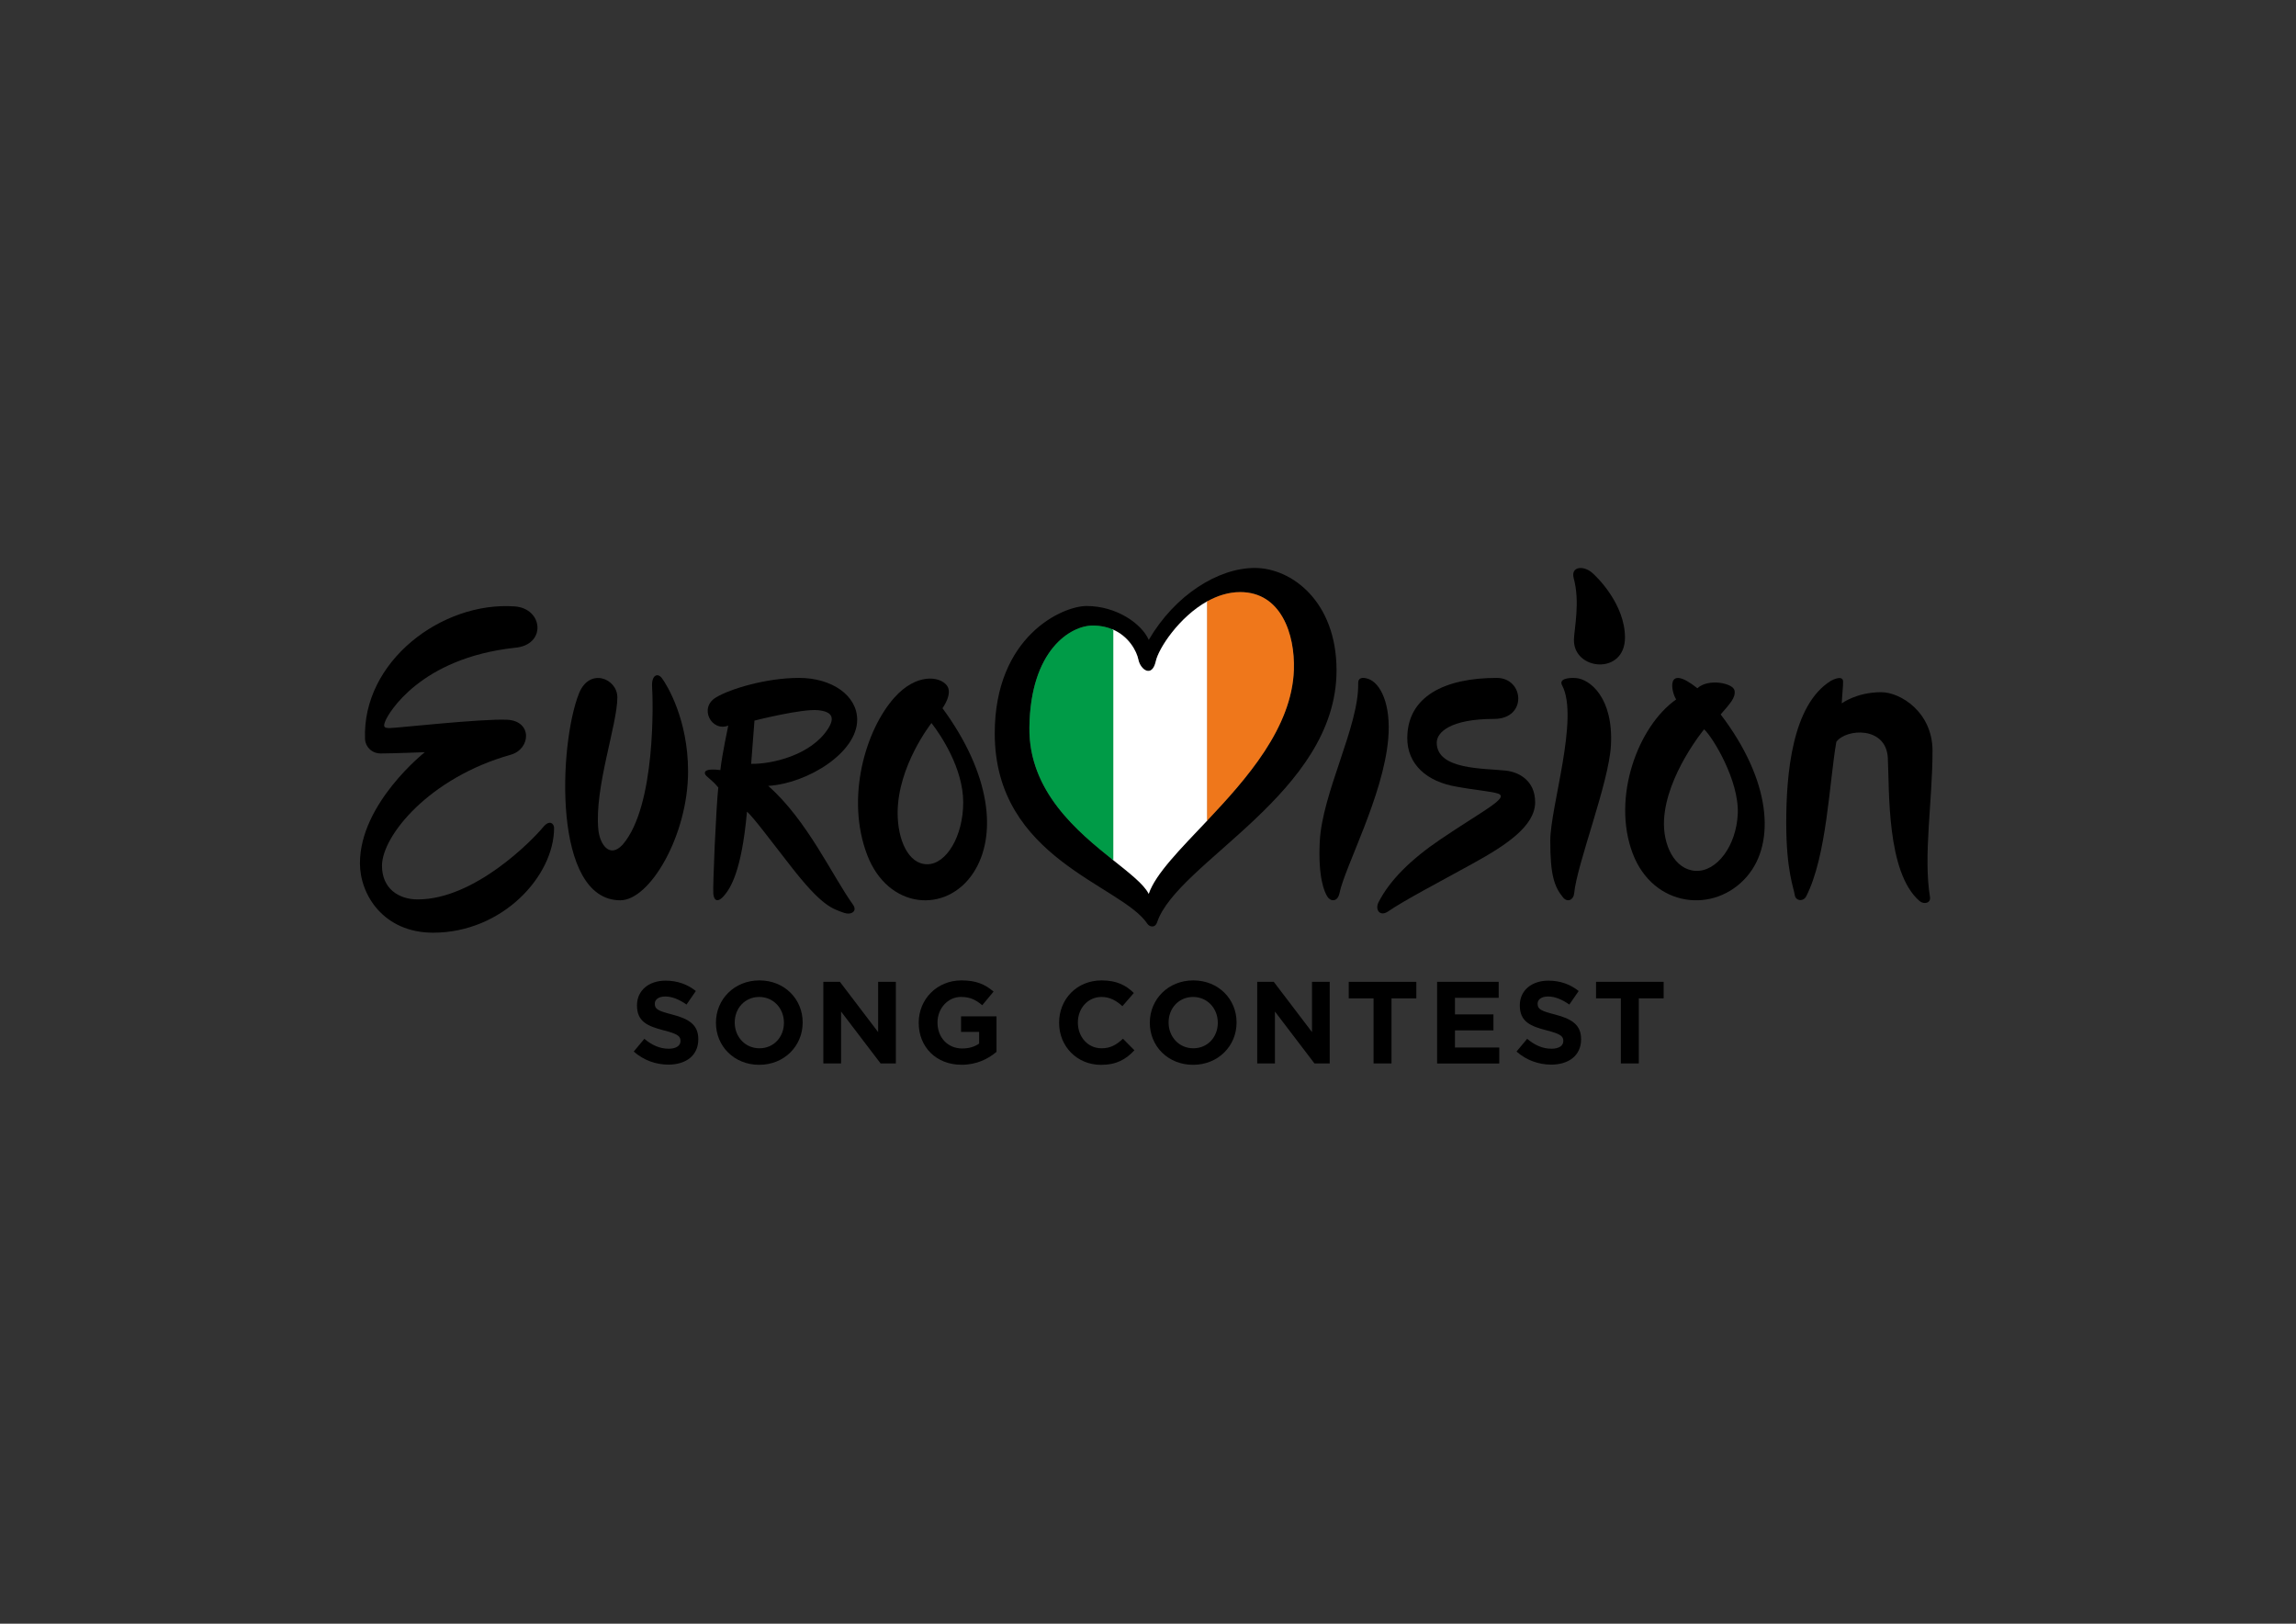 <?xml version="1.0" encoding="UTF-8"?> <svg xmlns="http://www.w3.org/2000/svg" xmlns:xlink="http://www.w3.org/1999/xlink" version="1.0" id="logo" x="0px" y="0px" viewBox="0 0 841.89 595.28" style="enable-background:new 0 0 841.89 595.28;" xml:space="preserve"><rect x="0" y="0" width="841.89" height="595.28" fill="#333333" stroke="none"/> <style type="text/css"> .st0{fill:#FFFFFF;} .st1{fill:#009B47;} .st2{fill:#EF771B;} </style> <path d="M630.93,261.92c3.32-3.86,5.59-6.12,5.08-8.79c-0.51-2.68-9.58-4.54-13.62-0.81c-11.94-9.48-9.5,1.62-7.77,4.1 c-14.11,9.92-23.65,36.03-15.97,56.41c7.51,19.92,30.15,22.38,42.02,8.38C651.19,308.8,649.31,286.02,630.93,261.92 M621.75,319.27 c-7.71-0.39-12.12-9.52-11.58-18.85c0.95-16.44,14.69-33.04,14.69-33.04c3.21,2.93,12.86,18.8,12.34,30.94 C636.68,310.18,629.46,319.66,621.75,319.27z"></path> <g> <path d="M232.38,385.51l3.89-4.66c2.69,2.22,5.51,3.63,8.93,3.63c2.69,0,4.32-1.07,4.32-2.82v-0.09c0-1.67-1.03-2.52-6.03-3.8 c-6.03-1.54-9.92-3.21-9.92-9.15v-0.08c0-5.43,4.36-9.02,10.47-9.02c4.36,0,8.08,1.37,11.11,3.8l-3.42,4.96 c-2.65-1.84-5.26-2.95-7.78-2.95c-2.52,0-3.85,1.15-3.85,2.61v0.09c0,1.97,1.28,2.61,6.46,3.93c6.07,1.58,9.49,3.76,9.49,8.98v0.09 c0,5.94-4.53,9.28-10.99,9.28C240.54,390.3,235.97,388.72,232.38,385.51z"></path> <path d="M262.52,375v-0.09c0-8.51,6.71-15.48,15.94-15.48c9.23,0,15.86,6.88,15.86,15.39v0.09c0,8.51-6.71,15.47-15.94,15.47 C269.15,390.38,262.52,383.5,262.52,375z M287.45,375v-0.09c0-5.13-3.76-9.41-9.06-9.41c-5.3,0-8.98,4.19-8.98,9.32v0.09 c0,5.13,3.76,9.41,9.06,9.41C283.77,384.32,287.45,380.13,287.45,375z"></path> <path d="M301.9,359.95h6.07l14.02,18.43v-18.43h6.5v29.92h-5.6l-14.49-19.02v19.02h-6.5V359.95z"></path> <path d="M336.87,375v-0.09c0-8.51,6.63-15.48,15.69-15.48c5.39,0,8.64,1.45,11.76,4.1l-4.15,5c-2.31-1.92-4.36-3.04-7.82-3.04 c-4.79,0-8.59,4.23-8.59,9.32v0.09c0,5.47,3.76,9.49,9.06,9.49c2.39,0,4.53-0.6,6.2-1.8v-4.28h-6.62v-5.69h13v13 c-3.08,2.61-7.31,4.74-12.78,4.74C343.29,390.38,336.87,383.84,336.87,375z"></path> <path d="M388.35,375v-0.09c0-8.51,6.41-15.48,15.6-15.48c5.64,0,9.02,1.88,11.8,4.62l-4.19,4.83c-2.31-2.1-4.66-3.38-7.65-3.38 c-5.04,0-8.68,4.19-8.68,9.32v0.09c0,5.13,3.55,9.41,8.68,9.41c3.42,0,5.51-1.37,7.86-3.5l4.19,4.23 c-3.08,3.29-6.5,5.34-12.27,5.34C394.89,390.38,388.35,383.59,388.35,375z"></path> <path d="M421.61,375v-0.09c0-8.51,6.71-15.48,15.95-15.48c9.23,0,15.86,6.88,15.86,15.39v0.09c0,8.51-6.71,15.47-15.94,15.47 C428.24,390.38,421.61,383.5,421.61,375z M446.54,375v-0.09c0-5.13-3.76-9.41-9.06-9.41c-5.3,0-8.98,4.19-8.98,9.32v0.09 c0,5.13,3.76,9.41,9.06,9.41C442.86,384.32,446.54,380.13,446.54,375z"></path> <path d="M460.99,359.95h6.07l14.02,18.43v-18.43h6.5v29.92h-5.6l-14.49-19.02v19.02h-6.5V359.95z"></path> <path d="M503.66,366.02h-9.11v-6.07h24.79v6.07h-9.11v23.85h-6.58V366.02z"></path> <path d="M526.96,359.95h22.57v5.86H533.5v6.07h14.11v5.86H533.5v6.29h16.24v5.86h-22.79V359.95z"></path> <path d="M556.08,385.51l3.89-4.66c2.69,2.22,5.51,3.63,8.94,3.63c2.69,0,4.32-1.07,4.32-2.82v-0.09c0-1.67-1.03-2.52-6.03-3.8 c-6.03-1.54-9.92-3.21-9.92-9.15v-0.08c0-5.43,4.36-9.02,10.47-9.02c4.36,0,8.08,1.37,11.11,3.8l-3.42,4.96 c-2.65-1.84-5.26-2.95-7.78-2.95c-2.52,0-3.85,1.15-3.85,2.61v0.09c0,1.97,1.28,2.61,6.45,3.93c6.07,1.58,9.49,3.76,9.49,8.98v0.09 c0,5.94-4.53,9.28-10.99,9.28C564.25,390.3,559.67,388.72,556.08,385.51z"></path> <path d="M594.34,366.02h-9.11v-6.07h24.79v6.07h-9.11v23.85h-6.58V366.02z"></path> </g> <path d="M188.75,222.32c-26.61-1.93-56.03,20.11-54.9,48.66c0.11,2.74,2.43,5.25,5.75,5.25c4.12,0,16.17-0.46,16.17-0.46 s-23.79,18.75-23.79,40.71c0,11.59,8.69,25.46,26.84,25.46c25.43,0,44.39-20.82,44.35-38.46c0-1.34-1.54-3.24-4.03-0.22 c-3.94,4.78-25.08,26.48-45.96,26.48c-7.01,0-13.11-3.97-13.11-12.35c0-10.98,17.38-32.33,47.27-40.71 c7.32-2.13,7.93-12.35-1.37-12.81c-9.14-0.45-40.71,3.05-43,3.05c-2.29,0-2.49-0.49-1.68-2.59c1.07-2.74,12.66-23.02,47.42-26.84 C200.44,236.58,199.27,223.08,188.75,222.32z"></path> <path d="M226.37,255.66c0-6.9-10.24-11.13-14.1-1.37c-7.43,18.8-9.69,75.77,15.18,75.77c10.92,0,24.85-23.92,24.85-47.27 c0-19.25-7.88-31.84-9.55-34.11c-1.67-2.27-3.94-1.06-3.64,3.19c0.3,4.24,1.52,43.51-10.77,57.76c-4.85,5.31-8.43-0.22-8.94-5.46 C217.88,288.86,226.37,265.66,226.37,255.66z"></path> <path d="M345.59,259.64c0,0,3.95-5.36,1.57-8.38c-2.67-3.41-11.22-4.47-19.23,4.51c-10.55,11.82-17.94,36.75-9.95,57.67 c7.64,20,29.03,21.69,38.94,6.53C365.75,306.43,363.43,283.89,345.59,259.64z M340,316.85c-6.98,0-10.86-9.02-10.86-18.81 c0-17.26,12.41-32.96,12.41-32.96c3.41,4.35,11.64,16.64,11.64,29.07C353.19,306.59,346.98,316.85,340,316.85z"></path> <path d="M312.74,331.61c-7.44-10.32-16.78-30.98-31.06-43.49c14.49-0.92,32.63-12.2,32.63-24.24c0-8.92-9.28-15.35-21.33-15.35 c-12.05,0-25.33,4.07-30.36,7.11c-6.56,3.81-1.68,12.81,4.42,10.37c0,0-2.29,10.67-2.9,16.31c-4.95-0.61-5.95,0.3-5.64,1.37 c0.31,1.07,2.44,1.98,4.88,5.03c-0.76,6.71-2.11,36.54-1.81,39.13c0.31,2.61,1.88,3.06,4.12,0.3c1.98-2.44,6.23-8.33,8.21-30.59 c2.29,1.98,8.54,10.35,16.16,20.13c11.18,14.33,14.87,15.37,19.46,16.98C312.01,335.56,314.56,334.14,312.74,331.61z M275.43,280.04 c0.61-7.77,1.22-15.86,1.22-15.86s17.38-4.42,23.33-3.81c5.18,0.53,6.25,2.74,3.62,6.84C297.39,276.84,283.11,280.18,275.43,280.04z "></path> <path d="M498.01,250.51c0.4,15.5-13.22,40.14-14.09,58.12c-0.64,13.11,1.71,18.42,2.83,20.14c1.17,1.81,3.73,1.96,4.41-1.32 c2.04-9.82,16.07-35.72,17.87-56.55c1.1-12.76-2.86-20.58-7.42-22.05C499.57,248.19,497.95,248.44,498.01,250.51z"></path> <path d="M548.83,248.53c-19.06,0-32.81,6.76-32.81,22.11c0,9.45,7.01,15.96,18.19,17.79c6.51,1.22,12.84,1.7,15.15,2.54 c4.17,1.52-5.81,6.33-21.35,16.87c-10.62,7.2-18.37,14.81-22.51,22.89c-1.44,2.8,0.51,5.47,3.51,3.4 c5.83-4.01,18.6-10.7,30.99-17.52c11.79-6.49,22.9-13.62,22.9-22.49c0-8.03-6.03-11.06-10.67-11.59 c-8.03-0.91-25.41-0.2-25.41-10.27c0-3.76,4.98-8.69,20.99-8.69C560.13,263.57,558.89,248.53,548.83,248.53z"></path> <path d="M572.83,251.33c6.24,11.97-4.38,44.55-4.38,56.92c0,12.38,1.39,16.74,4.67,20.75c1.68,2.05,3.87,0.82,4.08-1.4 c1.02-10.91,12.73-40.51,13.49-54.27c0.97-17.52-7.69-24.31-12.76-24.74C575.13,248.36,571.41,248.86,572.83,251.33z"></path> <path d="M577.13,234.43c-0.32,11.41,18.71,13.25,18.71-0.7c0-12.16-10.17-22.21-12.21-23.89c-3.17-2.59-7.66-2.12-6.61,2.06 C579.45,220.68,577.24,230.44,577.13,234.43z"></path> <path d="M707.68,328.88c-2.49-15.33,0.93-35.05,0.93-53.63c0-14.19-11.79-21.48-18.79-21.48c-9.09,0-14.49,4.1-14.49,4.1 c0.1-2.7,0.57-6.85,0.48-8.16c-0.1-1.5-1.9-1.5-4.49-0.1c-14.29,8.89-16.35,34.4-16.35,52.09c0,17.68,2.81,23.95,3.11,26.35 c0.29,2.27,3.08,2.61,4.18,0.62c7.59-14.79,8.48-41.72,11.08-56.7c3.6-4.9,18.28-5.79,18.88,5.89c0.61,11.9-0.54,41.97,11.63,52.47 C705.5,331.72,708.04,331.08,707.68,328.88z"></path> <path d="M460.11,208.22c-13.42,0-29.29,9.91-38.89,26.38c-2.59-5.95-11.83-12.43-22.8-12.43c-8.84,0-33.67,11.05-33.67,46.73 c0,46.05,46.59,55.51,56.01,69.82c0.65,0.99,2.73,1.73,3.53-0.62c7.51-22.18,65.79-47.24,65.79-92.37 C490.06,220.42,473.53,208.22,460.11,208.22z M377.46,266.77c0.32-28.51,15.16-37.43,23.23-37.43c11.28,0,15.94,8.61,16.71,12.43 c0.76,3.81,5.03,6.86,6.4,0.61c1.37-6.25,14.65-25.31,30.96-25.31c14.94,0,20.12,15.41,19.67,28.52 c-1.22,35.68-47.19,64.15-53.24,82.14C415.82,316.83,377.08,301.08,377.46,266.77z"></path> <path class="st0" d="M423.81,242.38c-1.37,6.25-5.64,3.2-6.4-0.61c-0.58-2.89-3.4-8.54-9.65-11.1v84.32 c6.36,5.08,11.69,9.16,13.45,12.72c2.46-7.33,11.56-16.39,21.55-26.98v-80.32C432.33,226.17,424.82,237.76,423.81,242.38z"></path> <path class="st1" d="M408.23,315.38v-84.5c-2.09-0.94-4.58-1.54-7.54-1.54c-8.08,0-22.92,8.92-23.23,37.43 C377.2,290.15,395.1,304.9,408.23,315.38z"></path> <path class="st2" d="M454.77,217.07c-4.32,0-8.43,1.35-12.16,3.43v80.39c14.56-15.43,31.1-34.09,31.83-55.3 C474.89,232.48,469.71,217.07,454.77,217.07z"></path> </svg> 
